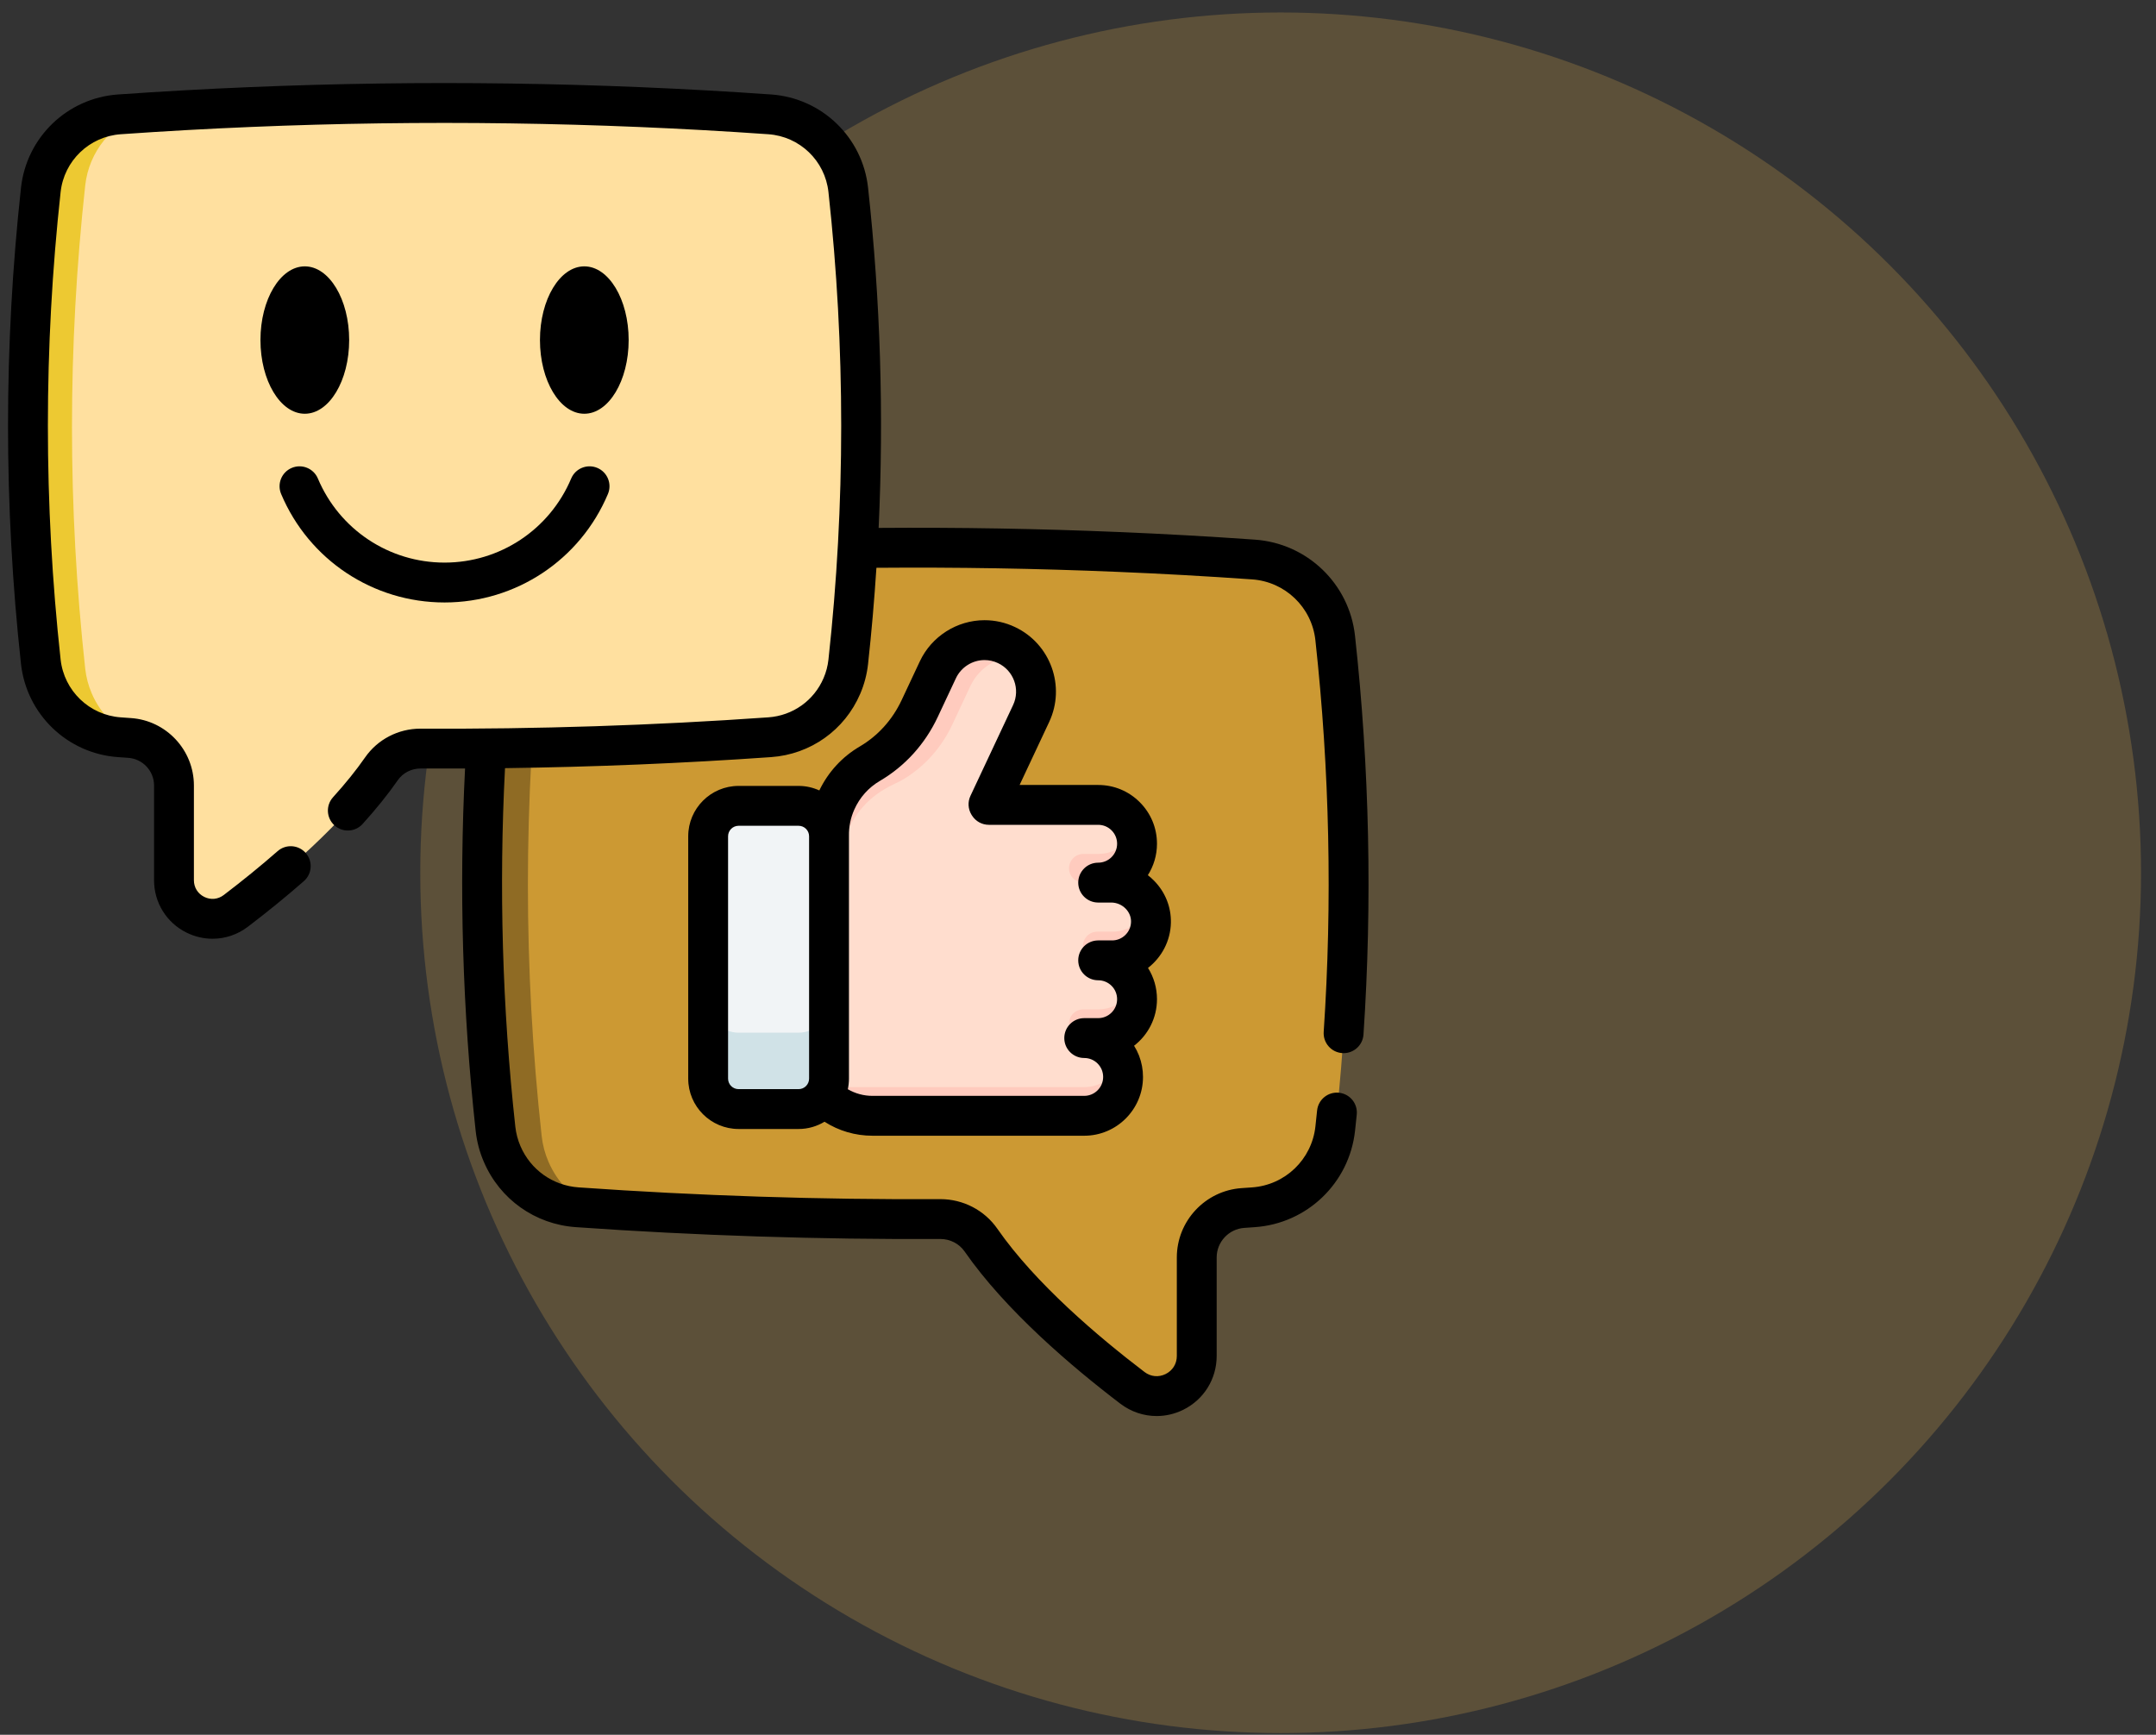 <svg width="128" height="103" viewBox="0 0 128 103" fill="none" xmlns="http://www.w3.org/2000/svg">
<rect x="0" y="0" width="128" height="103" fill="#333333" stroke="none"/>
<circle opacity="0.2" cx="76.031" cy="51.821" r="51.08" fill="#FFC654"/>
<g clip-path="url(#clip0_224_30)">
<path d="M79.275 67.008C78.998 69.531 76.954 71.501 74.422 71.679C74.213 71.694 74.005 71.708 73.797 71.722C72.253 71.826 71.053 73.108 71.053 74.656V80.507C71.053 82.476 68.8 83.593 67.234 82.401C64.377 80.224 60.577 76.987 58.245 73.631C57.693 72.836 56.781 72.373 55.813 72.378C48.633 72.414 41.453 72.183 34.273 71.679C32.271 71.539 30.571 70.281 29.814 68.512C29.613 68.047 29.478 67.545 29.421 67.02C28.357 57.306 28.357 47.592 29.421 37.877C29.697 35.356 31.742 33.395 34.27 33.218C44.966 32.467 55.661 32.317 66.356 32.767C69.044 32.878 71.734 33.029 74.421 33.218C76.951 33.395 78.997 35.357 79.273 37.877C80.337 47.587 80.337 57.297 79.275 67.008Z" fill="#CC9933"/>
<path opacity="0.3" d="M32.158 37.61C31.069 47.556 31.069 57.503 32.158 67.447C32.217 67.985 32.355 68.498 32.561 68.974C33.088 70.206 34.061 71.196 35.274 71.748C34.94 71.726 34.605 71.703 34.271 71.679C32.269 71.54 30.569 70.282 29.812 68.512C29.611 68.047 29.476 67.545 29.419 67.02C28.355 57.307 28.355 47.592 29.419 37.877C29.696 35.357 31.74 33.396 34.268 33.218C34.762 33.184 35.255 33.15 35.751 33.119C33.825 33.782 32.389 35.506 32.158 37.61V37.61Z" fill="black"/>
<path d="M49.247 63.381C49.25 64.964 50.534 66.246 52.117 66.246H64.37C65.644 66.246 66.677 65.213 66.677 63.938C66.677 63.301 66.419 62.724 66.002 62.306C65.585 61.889 65.007 61.63 64.37 61.63H65.198C66.472 61.63 67.506 60.598 67.506 59.323C67.506 58.685 67.248 58.109 66.829 57.691C66.413 57.273 65.836 57.016 65.198 57.016H66.027C67.286 57.016 68.309 56.008 68.333 54.755C68.359 53.46 67.27 52.401 65.975 52.401H65.198C66.472 52.401 67.506 51.368 67.506 50.093C67.506 49.455 67.248 48.879 66.829 48.461C66.413 48.044 65.836 47.786 65.198 47.786H58.708C58.699 47.772 58.696 47.767 58.687 47.753L61.218 42.361C61.936 40.833 61.278 39.012 59.75 38.294C59.33 38.097 58.888 38.004 58.453 38.004C57.304 38.004 56.203 38.654 55.682 39.763L54.6 42.068C53.961 43.429 52.937 44.58 51.641 45.34C50.785 45.842 50.072 46.607 49.637 47.586C49.34 48.254 49.207 48.958 49.22 49.65L49.247 63.381Z" fill="#FFDDCE"/>
<path d="M60.697 38.986C60.593 38.974 60.489 38.969 60.385 38.969C59.236 38.969 58.135 39.62 57.614 40.728L56.532 43.034C55.893 44.395 54.869 45.545 53.573 46.306C52.717 46.807 49.639 47.586 49.525 53.418C49.516 53.873 49.352 54.294 49.231 54.713L49.221 49.65C49.209 48.958 49.342 48.254 49.639 47.586C50.074 46.607 50.787 45.842 51.643 45.34C52.939 44.58 53.963 43.429 54.602 42.068L55.684 39.763C56.205 38.654 57.306 38.004 58.455 38.004C58.89 38.004 59.332 38.097 59.752 38.294C60.12 38.467 60.438 38.704 60.697 38.986V38.986Z" fill="#FFCBBE"/>
<path d="M66.678 63.938C66.678 65.212 65.645 66.245 64.371 66.245H51.798C50.468 66.245 49.234 65.602 48.471 64.546H64.371C65.345 64.546 66.178 63.942 66.517 63.088C66.517 63.089 66.517 63.09 66.519 63.091C66.519 63.091 66.518 63.092 66.519 63.092C66.621 63.354 66.678 63.639 66.678 63.938V63.938Z" fill="#FFCBBE"/>
<path d="M67.344 58.473C67.448 58.736 67.506 59.022 67.506 59.322C67.506 60.598 66.473 61.63 65.199 61.63H64.315C63.845 61.63 63.465 61.25 63.465 60.781C63.465 60.311 63.845 59.931 64.315 59.931H65.199C66.173 59.931 67.005 59.327 67.344 58.473Z" fill="#FFCBBE"/>
<path d="M68.174 53.859C68.278 54.123 68.336 54.409 68.336 54.709C68.336 55.984 67.303 57.017 66.029 57.017H65.145C64.675 57.017 64.295 56.637 64.295 56.167C64.295 55.698 64.675 55.318 65.145 55.318H66.029C67.003 55.318 67.835 54.714 68.174 53.859Z" fill="#FFCBBE"/>
<path d="M67.346 49.244C67.45 49.507 67.508 49.794 67.508 50.094C67.508 51.369 66.475 52.402 65.201 52.402H64.317C63.847 52.402 63.467 52.022 63.467 51.552C63.467 51.083 63.847 50.702 64.317 50.702H65.201C66.175 50.702 67.007 50.098 67.346 49.244Z" fill="#FFCBBE"/>
<path d="M42.043 49.649V64.039C42.043 65.037 42.852 65.846 43.85 65.846H47.413C48.411 65.846 49.22 65.037 49.22 64.039V49.649C49.22 48.651 48.411 47.842 47.413 47.842H43.85C42.852 47.842 42.043 48.651 42.043 49.649V49.649Z" fill="#F1F4F6"/>
<path d="M42.043 59.508V64.041C42.043 65.039 42.852 65.847 43.851 65.847H47.413C48.411 65.847 49.22 65.039 49.22 64.041V59.508C49.22 60.506 48.412 61.315 47.413 61.315H43.851C42.853 61.315 42.043 60.506 42.043 59.508Z" fill="#D0E2E7"/>
<path d="M2.424 39.28C2.69 41.706 4.655 43.601 7.09 43.771C7.291 43.785 7.491 43.8 7.691 43.813C9.176 43.913 10.33 45.146 10.33 46.635V52.261C10.33 54.153 12.496 55.227 14.002 54.081C16.749 51.989 20.404 48.876 22.646 45.648C23.177 44.884 24.053 44.439 24.984 44.444C31.888 44.479 38.793 44.257 45.697 43.771C47.622 43.637 49.256 42.428 49.984 40.726C50.178 40.279 50.307 39.797 50.362 39.292C51.385 29.951 51.385 20.61 50.362 11.268C50.096 8.845 48.13 6.959 45.699 6.788C35.414 6.067 25.13 5.922 14.846 6.354C12.261 6.462 9.676 6.606 7.091 6.788C4.659 6.959 2.691 8.845 2.425 11.268C1.403 20.606 1.403 29.942 2.424 39.28V39.28Z" fill="#FFE09F"/>
<path d="M5.059 11.012C4.012 20.575 4.012 30.14 5.059 39.702C5.116 40.219 5.249 40.713 5.447 41.171C5.953 42.355 6.889 43.307 8.055 43.838C7.734 43.817 7.412 43.795 7.091 43.772C5.166 43.637 3.532 42.428 2.804 40.726C2.61 40.279 2.48 39.796 2.426 39.292C1.402 29.952 1.402 20.61 2.426 11.268C2.692 8.846 4.657 6.959 7.088 6.789C7.563 6.756 8.038 6.723 8.514 6.693C6.662 7.331 5.281 8.989 5.059 11.012V11.012Z" fill="#EDC932"/>
<path d="M80.446 37.75C80.108 34.659 77.607 32.258 74.502 32.041C71.779 31.849 69.054 31.696 66.403 31.588C61.68 31.389 56.897 31.308 52.164 31.344C52.478 24.607 52.271 17.841 51.536 11.142C51.209 8.147 48.788 5.82 45.781 5.609C35.495 4.888 25.07 4.742 14.795 5.174C12.229 5.28 9.608 5.427 7.006 5.609C3.998 5.82 1.577 8.147 1.247 11.142C0.22 20.517 0.22 30.029 1.245 39.412C1.575 42.412 3.998 44.743 7.005 44.953L7.611 44.996C8.471 45.054 9.146 45.774 9.146 46.636V52.262C9.146 53.592 9.885 54.784 11.076 55.374C11.569 55.617 12.096 55.737 12.62 55.737C13.362 55.737 14.098 55.496 14.717 55.025C15.892 54.13 17.011 53.219 18.041 52.316C18.533 51.885 18.582 51.138 18.151 50.646C17.721 50.155 16.973 50.105 16.482 50.536C15.492 51.403 14.416 52.279 13.283 53.142C12.942 53.401 12.51 53.443 12.127 53.253C11.742 53.062 11.512 52.692 11.512 52.262V46.636C11.512 44.533 9.868 42.775 7.773 42.635L7.171 42.592C5.305 42.462 3.802 41.015 3.598 39.154C2.591 29.942 2.591 20.604 3.599 11.4C3.804 9.543 5.306 8.101 7.171 7.97C9.751 7.789 12.349 7.644 14.894 7.538C25.081 7.11 35.417 7.255 45.615 7.97C47.48 8.101 48.981 9.543 49.184 11.399C50.194 20.612 50.194 29.953 49.184 39.165C49.142 39.545 49.046 39.913 48.895 40.262C48.323 41.598 47.065 42.491 45.612 42.592C38.798 43.072 31.861 43.297 24.991 43.263C24.982 43.263 24.972 43.263 24.963 43.263C23.646 43.263 22.418 43.901 21.673 44.974C21.15 45.727 20.511 46.52 19.773 47.334C19.335 47.818 19.372 48.566 19.856 49.005C20.34 49.444 21.088 49.408 21.527 48.923C22.332 48.035 23.035 47.161 23.616 46.325C23.919 45.889 24.422 45.63 24.965 45.63H24.977C25.854 45.634 26.732 45.634 27.61 45.63C27.249 52.777 27.46 60.011 28.241 67.154C28.312 67.791 28.475 68.407 28.723 68.979C29.675 71.206 31.769 72.693 34.186 72.861C41.341 73.364 48.619 73.599 55.817 73.564H55.829C56.408 73.564 56.946 73.842 57.27 74.309C59.705 77.812 63.641 81.156 66.515 83.344C67.15 83.828 67.906 84.076 68.668 84.076C69.206 84.076 69.747 83.953 70.252 83.703C71.474 83.097 72.233 81.874 72.233 80.509V74.659C72.233 73.738 72.954 72.967 73.874 72.905L73.901 72.903C74.103 72.89 74.305 72.876 74.502 72.861C77.608 72.644 80.108 70.238 80.448 67.139C80.483 66.82 80.516 66.501 80.549 66.18C80.617 65.53 80.145 64.948 79.495 64.88C78.843 64.812 78.263 65.285 78.195 65.935C78.162 66.252 78.13 66.567 78.095 66.882C77.881 68.841 76.3 70.363 74.331 70.501C74.133 70.516 73.936 70.529 73.739 70.542L73.714 70.544C71.557 70.69 69.867 72.497 69.867 74.659V80.51C69.867 80.975 69.618 81.376 69.202 81.582C68.786 81.788 68.318 81.743 67.949 81.461C65.21 79.376 61.472 76.208 59.214 72.959C58.448 71.855 57.184 71.198 55.831 71.198C55.822 71.198 55.813 71.198 55.804 71.198C48.664 71.234 41.448 70.999 34.351 70.5C32.823 70.394 31.5 69.455 30.897 68.045C30.741 67.683 30.639 67.296 30.594 66.894C29.821 59.831 29.616 52.676 29.982 45.608C35.263 45.539 40.556 45.32 45.777 44.953C48.119 44.79 50.148 43.349 51.07 41.196C51.312 40.633 51.469 40.036 51.536 39.422C51.744 37.524 51.908 35.619 52.032 33.712C56.774 33.673 61.57 33.753 66.305 33.952C68.933 34.06 71.635 34.211 74.336 34.401C76.299 34.538 77.879 36.055 78.093 38.007C78.939 45.731 79.105 53.557 78.587 61.267C78.544 61.919 79.037 62.483 79.689 62.527C79.716 62.529 79.743 62.53 79.769 62.53C80.386 62.53 80.907 62.051 80.949 61.426C81.476 53.577 81.307 45.611 80.446 37.75V37.75Z" fill="black"/>
<path d="M69.515 54.782C69.534 53.852 69.18 52.968 68.519 52.294C68.403 52.175 68.278 52.064 68.147 51.963C68.49 51.423 68.689 50.783 68.689 50.097C68.689 49.163 68.325 48.286 67.666 47.629C67.008 46.97 66.132 46.607 65.198 46.607H60.533L62.288 42.868C63.283 40.752 62.369 38.221 60.252 37.227C59.684 36.96 59.078 36.824 58.452 36.824C56.815 36.824 55.307 37.782 54.611 39.264L53.529 41.569C52.98 42.739 52.12 43.691 51.042 44.323C49.995 44.937 49.171 45.837 48.643 46.931C48.267 46.761 47.851 46.663 47.412 46.663H43.849C42.201 46.663 40.859 48.004 40.859 49.653V64.043C40.859 65.692 42.201 67.033 43.849 67.033H47.412C47.975 67.033 48.501 66.874 48.951 66.602C49.793 67.142 50.773 67.433 51.797 67.433H64.37C66.294 67.433 67.859 65.867 67.859 63.942C67.859 63.511 67.782 63.091 67.629 62.691C67.626 62.681 67.621 62.67 67.617 62.66C67.538 62.46 67.442 62.269 67.329 62.09C68.156 61.451 68.689 60.45 68.689 59.327C68.689 58.659 68.503 58.021 68.156 57.47C68.963 56.843 69.494 55.871 69.515 54.782V54.782ZM43.849 64.667C43.505 64.667 43.225 64.387 43.225 64.043V49.653C43.225 49.309 43.505 49.03 43.849 49.03H47.412C47.756 49.03 48.035 49.309 48.035 49.653V64.043C48.035 64.387 47.756 64.667 47.412 64.667H43.849ZM66.026 55.837H65.197C64.544 55.837 64.014 56.367 64.014 57.02C64.014 57.673 64.544 58.203 65.197 58.203C65.498 58.203 65.78 58.32 65.993 58.532C66.205 58.744 66.322 59.026 66.322 59.327C66.322 59.947 65.817 60.451 65.197 60.451H64.369C63.716 60.451 63.186 60.981 63.186 61.634C63.186 62.288 63.716 62.818 64.369 62.818C64.67 62.818 64.952 62.934 65.164 63.146C65.27 63.253 65.353 63.377 65.41 63.515C65.412 63.519 65.413 63.523 65.415 63.527C65.466 63.659 65.493 63.798 65.493 63.942C65.493 64.562 64.989 65.066 64.369 65.066H51.796C51.275 65.066 50.775 64.927 50.334 64.672C50.378 64.469 50.402 64.259 50.402 64.043C50.402 64.043 50.402 49.635 50.402 49.631C50.392 49.089 50.498 48.564 50.718 48.07C51.038 47.35 51.564 46.76 52.239 46.364C53.731 45.489 54.917 44.179 55.671 42.575L56.752 40.27C57.06 39.614 57.728 39.191 58.452 39.191C58.727 39.191 58.994 39.251 59.246 39.369C60.182 39.808 60.586 40.927 60.146 41.862L57.615 47.253C57.447 47.611 57.469 48.028 57.672 48.366C57.69 48.396 57.701 48.412 57.712 48.429C57.93 48.768 58.305 48.973 58.708 48.973H65.197C65.498 48.973 65.78 49.089 65.993 49.302C66.205 49.514 66.322 49.796 66.322 50.097C66.322 50.717 65.817 51.221 65.197 51.221C64.544 51.221 64.014 51.751 64.014 52.405C64.014 53.058 64.544 53.588 65.197 53.588H65.974C66.292 53.588 66.604 53.72 66.829 53.95C67.041 54.167 67.155 54.445 67.149 54.735C67.137 55.343 66.634 55.837 66.026 55.837V55.837Z" fill="black"/>
<path d="M37.323 20.19C37.323 17.777 36.142 15.815 34.69 15.815C33.238 15.815 32.057 17.777 32.057 20.19C32.057 22.603 33.238 24.566 34.69 24.566C36.142 24.566 37.323 22.603 37.323 20.19V20.19Z" fill="black"/>
<path d="M20.73 20.19C20.73 17.777 19.548 15.815 18.096 15.815C16.644 15.815 15.463 17.777 15.463 20.19C15.463 22.603 16.644 24.566 18.096 24.566C19.548 24.566 20.73 22.603 20.73 20.19V20.19Z" fill="black"/>
<path d="M26.392 35.771C30.635 35.771 34.443 33.243 36.092 29.331C36.346 28.729 36.064 28.035 35.462 27.781C34.859 27.527 34.165 27.809 33.911 28.411C32.633 31.444 29.681 33.404 26.392 33.404C23.102 33.404 20.15 31.444 18.872 28.411C18.618 27.809 17.923 27.527 17.322 27.781C16.719 28.034 16.437 28.729 16.691 29.331C18.34 33.243 22.148 35.771 26.392 35.771Z" fill="black"/>
</g>
<defs>
<clipPath id="clip0_224_30">
<rect width="80.772" height="80.772" fill="white" transform="translate(0.479 4.117)"/>
</clipPath>
</defs>
</svg>

